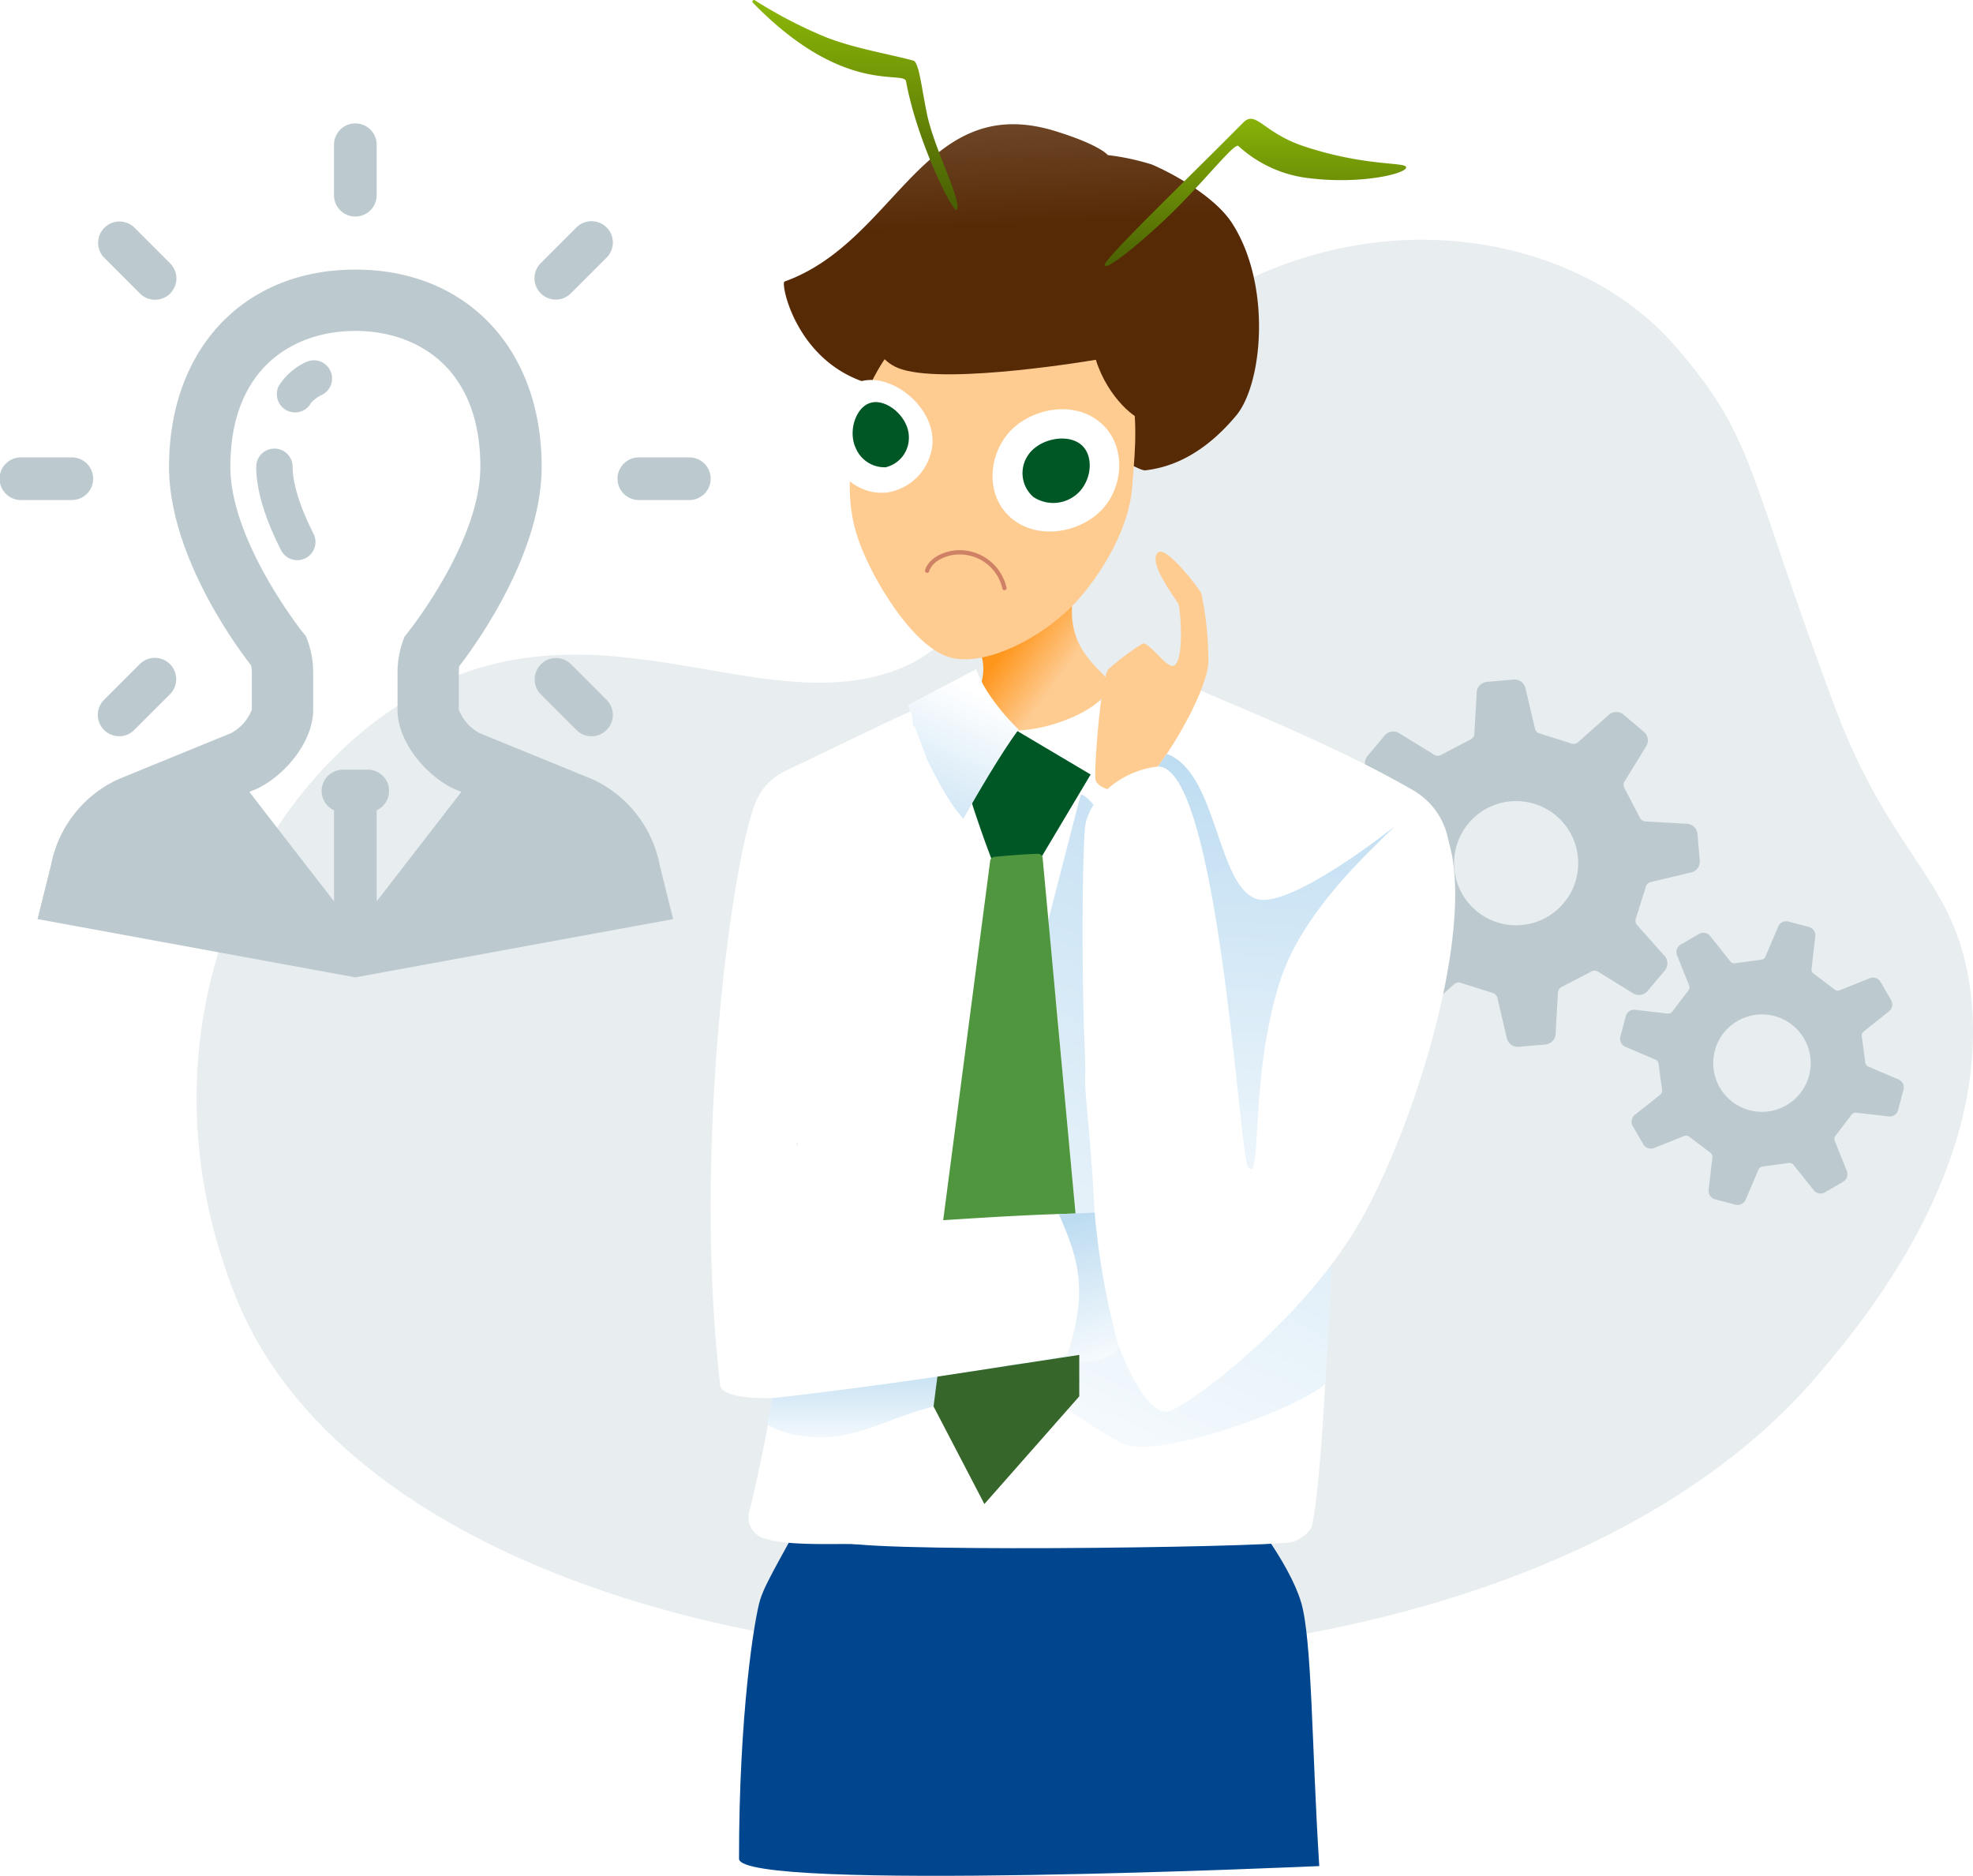 <svg xmlns="http://www.w3.org/2000/svg" xmlns:xlink="http://www.w3.org/1999/xlink" width="233.636" height="222.121" viewBox="0 0 233.636 222.121"><defs><style>.a{fill:#e8edef;}.b{fill:#bccad0;}.c{fill:#00468e;}.d{fill:url(#a);}.e{fill:#fff;}.f{fill:url(#b);}.g{fill:#fecb91;}.h{fill:none;stroke:#cf8165;stroke-linecap:round;stroke-miterlimit:10;stroke-width:0.5px;}.i{fill:#f8bd82;}.j{fill:#572a06;}.k{fill:url(#e);}.l{fill:#005726;}.m{fill:url(#f);}.n{fill:url(#h);}.o{fill:#50963e;}.p{fill:url(#j);}.q{fill:url(#k);}.r{fill:url(#m);}.s{fill:#37662a;}.t{filter:url(#c);}</style><linearGradient id="a" x1="0.5" y1="0.352" x2="0.376" y2="-1.661" gradientUnits="objectBoundingBox"><stop offset="0" stop-color="#572a06"/><stop offset="1" stop-color="#fff"/></linearGradient><linearGradient id="b" x1="0.5" y1="0.696" x2="0.253" y2="0.5" gradientUnits="objectBoundingBox"><stop offset="0" stop-color="#fecb91"/><stop offset="1" stop-color="#ff961c"/></linearGradient><filter id="c" x="99.858" y="42.117" width="27.44" height="33.261" filterUnits="userSpaceOnUse"><feOffset dx="1" dy="3" input="SourceAlpha"/><feGaussianBlur stdDeviation="3" result="d"/><feFlood flood-color="#ff6c00" flood-opacity="0.706"/><feComposite operator="in" in2="d"/><feComposite in="SourceGraphic"/></filter><linearGradient id="e" x1="0.881" y1="-0.113" x2="0.5" y2="1.208" gradientUnits="objectBoundingBox"><stop offset="0" stop-color="#bddcf1"/><stop offset="1" stop-color="#fff"/></linearGradient><linearGradient id="f" x1="0.5" x2="0.5" y2="1" gradientUnits="objectBoundingBox"><stop offset="0" stop-color="#8cb808"/><stop offset="1" stop-color="#465c04"/></linearGradient><linearGradient id="h" x1="-0.228" y1="1.178" x2="0.187" y2="0" xlink:href="#e"/><linearGradient id="j" x1="0.5" y1="0" x2="0.452" y2="1.317" xlink:href="#e"/><linearGradient id="k" x1="0.5" y1="0" y2="1.163" xlink:href="#e"/><linearGradient id="m" x1="0.5" y1="0" x2="0.649" y2="1.081" xlink:href="#e"/></defs><g transform="translate(-65.728 -3554.912)"><path class="a" d="M-1517.162,2425.453c21.974-24.081,53.662-20.494,67.331-4.656,9.495,11,8.256,14.335,18.841,42.632,6.823,18.24,14.457,20.39,16.1,33.87,2.54,20.864-12.895,39.129-17.992,45.161-41.551,49.169-166.773,42.994-187.495-9.238-12.492-31.487,2.476-60.313,20.909-70.912,21.377-12.29,40.466,2.524,56.741-2.987C-1529.914,2454.983-1530.883,2440.488-1517.162,2425.453Z" transform="translate(1713.977 1175.146)"/><g transform="translate(65.728 3569.519)"><path class="b" d="M922.349,1510.478l-13.371-5.465a5.378,5.378,0,0,1-2.448-2.757v-4.421c0-.285.031-.57.035-.721,2.292-2.988,9.771-13.523,9.771-23.632,0-13.968-8.867-23.354-22.063-23.354s-22.062,9.386-22.062,23.354c0,10.108,7.477,20.642,9.711,23.508a3.9,3.9,0,0,1,.093.845v4.395a5.327,5.327,0,0,1-2.43,2.774l-13.4,5.48a14.1,14.1,0,0,0-7.949,10.147l-1.6,6.408,37.634,6.9,37.634-6.9-1.591-6.393A14.121,14.121,0,0,0,922.349,1510.478Zm-32.07,1.392a2.525,2.525,0,0,0,1.467,2.283v10.78l-10.026-12.956.833-.344c3.234-1.485,6.725-5.494,6.725-9.378v-4.421a11.132,11.132,0,0,0-.609-3.638l-.245-.651-.366-.452c-.086-.107-8.584-10.786-8.584-19.612,0-11.865,7.645-16.091,14.8-16.091s14.8,4.226,14.8,16.091c0,8.757-8.232,19.171-8.582,19.609l-.421.547-.192.552a11.146,11.146,0,0,0-.612,3.645v4.42c0,3.884,3.492,7.893,6.739,9.385l.821.336L896.8,1524.935v-10.782a2.52,2.52,0,0,0-1.059-4.81H892.8A2.528,2.528,0,0,0,890.279,1511.87Z" transform="translate(-852.194 -1432.813)"/><path class="b" d="M896.645,1463.627a2.138,2.138,0,0,0-.97.231,7.518,7.518,0,0,0-3.18,2.788,2.165,2.165,0,0,0-.136,1.65,2.129,2.129,0,0,0,1.067,1.265,2.183,2.183,0,0,0,.99.242,2.12,2.12,0,0,0,1.892-1.139,4.127,4.127,0,0,1,1.307-.952,2.158,2.158,0,0,0-.97-4.084Z" transform="translate(-859.475 -1435.573)"/><path class="b" d="M893.5,1478.927a2.157,2.157,0,1,0-4.314,0c0,2.686.982,6,2.92,9.838a2.157,2.157,0,1,0,3.852-1.941C894.349,1483.635,893.5,1480.9,893.5,1478.927Z" transform="translate(-858.847 -1438.26)"/><path class="b" d="M903.293,1439.4a2.529,2.529,0,0,0,2.526-2.525v-5.982a2.526,2.526,0,1,0-5.052,0v5.982A2.528,2.528,0,0,0,903.293,1439.4Z" transform="translate(-861.215 -1428.364)"/><path class="b" d="M870.582,1451.467a2.526,2.526,0,1,0,3.571-3.573l-4.229-4.229a2.526,2.526,0,0,0-3.571,3.572Z" transform="translate(-854.029 -1431.341)"/><path class="b" d="M934.917,1508.658a2.526,2.526,0,0,0-3.571,3.573l4.228,4.229a2.526,2.526,0,0,0,3.572-3.573Z" transform="translate(-867.315 -1444.627)"/><path class="b" d="M862.085,1480.606a2.528,2.528,0,0,0-2.526-2.526h-5.981a2.526,2.526,0,1,0,0,5.051h5.981A2.529,2.529,0,0,0,862.085,1480.606Z" transform="translate(-851.052 -1438.528)"/><path class="b" d="M951.472,1478.08h-5.981a2.526,2.526,0,0,0,0,5.052h5.981a2.526,2.526,0,0,0,0-5.052Z" transform="translate(-869.841 -1438.528)"/><path class="b" d="M868.139,1517.2a2.51,2.51,0,0,0,1.785-.741l4.231-4.228a2.533,2.533,0,0,0,0-3.574,2.528,2.528,0,0,0-3.573,0l-4.23,4.229a2.527,2.527,0,0,0,1.786,4.314Z" transform="translate(-854.029 -1444.627)"/><path class="b" d="M933.131,1452.208a2.514,2.514,0,0,0,1.786-.739l4.231-4.229a2.526,2.526,0,0,0-3.572-3.573l-4.23,4.229a2.526,2.526,0,0,0,1.785,4.312Z" transform="translate(-867.315 -1431.341)"/></g><g transform="matrix(0.087, 0.996, -0.996, 0.087, 286.633, 3631.739)"><path class="b" d="M0,20.114v3.165A1.328,1.328,0,0,0,1.225,24.6l4.729.687a.788.788,0,0,1,.665.484l1.533,3.7a.787.787,0,0,1-.127.813L5.2,34.088a1.328,1.328,0,0,0,.07,1.8l2.24,2.238a1.327,1.327,0,0,0,1.8.069l3.8-2.829a.785.785,0,0,1,.812-.127l3.7,1.532a.793.793,0,0,1,.485.667l.685,4.728a1.329,1.329,0,0,0,1.323,1.226H23.28A1.329,1.329,0,0,0,24.6,42.168l.687-4.728a.788.788,0,0,1,.484-.667l3.7-1.532a.787.787,0,0,1,.812.127l3.8,2.829a1.328,1.328,0,0,0,1.8-.069l2.239-2.238a1.329,1.329,0,0,0,.07-1.8l-2.828-3.8a.785.785,0,0,1-.128-.813l1.533-3.7a.786.786,0,0,1,.664-.484l4.731-.687a1.327,1.327,0,0,0,1.223-1.324V20.114a1.328,1.328,0,0,0-1.223-1.325L37.44,18.1a.784.784,0,0,1-.664-.484l-1.533-3.7a.781.781,0,0,1,.128-.81l2.828-3.8a1.329,1.329,0,0,0-.07-1.8L35.89,5.265a1.328,1.328,0,0,0-1.8-.07l-3.8,2.828a.786.786,0,0,1-.812.13l-3.7-1.535a.781.781,0,0,1-.483-.665L24.6,1.225A1.327,1.327,0,0,0,23.281,0H20.114a1.328,1.328,0,0,0-1.323,1.225l-.685,4.728a.791.791,0,0,1-.484.665l-3.7,1.535a.784.784,0,0,1-.811-.13L9.307,5.2a1.326,1.326,0,0,0-1.8.07L5.267,7.5a1.328,1.328,0,0,0-.071,1.8l2.829,3.8a.778.778,0,0,1,.127.812l-1.533,3.7a.782.782,0,0,1-.665.483l-4.729.688A1.329,1.329,0,0,0,0,20.114ZM14.341,21.7A7.353,7.353,0,1,1,16.5,26.9,7.309,7.309,0,0,1,14.341,21.7Z" transform="translate(0 21.734)"/><path class="b" d="M11.894,32.917a1.042,1.042,0,0,0,1.3-.554l1.761-3.306a.619.619,0,0,1,.535-.362l3.137-.148a.615.615,0,0,1,.566.309l2.051,3.1a1.041,1.041,0,0,0,1.349.426l2.245-1.055a1.043,1.043,0,0,0,.531-1.311L24.3,26.458a.616.616,0,0,1,.121-.634L26.53,23.5a.616.616,0,0,1,.619-.181l3.673.751a1.042,1.042,0,0,0,1.255-.652l.841-2.337a1.04,1.04,0,0,0-.552-1.3l-3.308-1.765a.613.613,0,0,1-.361-.533l-.147-3.137a.61.61,0,0,1,.31-.564l3.1-2.053a1.041,1.041,0,0,0,.426-1.348L31.324,8.138a1.042,1.042,0,0,0-1.311-.531L26.46,8.684a.622.622,0,0,1-.635-.121L23.5,6.448a.615.615,0,0,1-.181-.619l.749-3.672A1.038,1.038,0,0,0,23.42.9L21.085.062a1.041,1.041,0,0,0-1.3.551L18.02,3.921a.621.621,0,0,1-.535.362l-3.137.149a.619.619,0,0,1-.565-.311l-2.052-3.1A1.042,1.042,0,0,0,10.382.6L8.138,1.654a1.04,1.04,0,0,0-.531,1.311L8.683,6.52a.61.61,0,0,1-.122.633L6.448,9.474a.61.61,0,0,1-.62.179L2.157,8.906A1.043,1.043,0,0,0,.9,9.557L.062,11.894a1.04,1.04,0,0,0,.551,1.3l3.308,1.765a.621.621,0,0,1,.361.534l.147,3.136a.616.616,0,0,1-.31.566l-3.1,2.053A1.038,1.038,0,0,0,.6,22.595l1.056,2.246a1.042,1.042,0,0,0,1.311.53l3.556-1.076a.618.618,0,0,1,.632.12l2.323,2.114a.622.622,0,0,1,.181.621l-.75,3.67a1.04,1.04,0,0,0,.652,1.255Zm-.625-13.973a5.77,5.77,0,1,1,3.266,2.972A5.74,5.74,0,0,1,11.269,18.944Z" transform="translate(31.327 0)"/></g><path class="c" d="M633.888,2454.617c-.892-13.964-.838-26.9-2.165-31.286s-6.241-11.49-13.206-18.6c-1.351-1.379-9.079,1.271-19.286,7.421-4.31,2.6-21.378-8.77-24.337-2.987-3.914,7.65-6.471,11.531-7.205,13.893-.7,2.253-2.518,13.589-2.511,30.688C565.181,2457.725,633.888,2454.617,633.888,2454.617Z" transform="translate(-411.938 1321.26)"/><g transform="translate(149.883 3554.912)"><g transform="translate(8.668 14.71)"><path class="d" d="M-24.585,2903.261s-.833-1.168-6.161-2.824c-15.645-4.863-18.769,13.011-32.122,17.8-.487.175,1.343,9.546,9.984,12.063a31.514,31.514,0,0,1,5.606,2.661c2.909,1.777,7.7-2.958,12.192-1.258,3.4,1.285,4.28,6.48,9.123,6.289.811-.033,5.082,2.69,5.817,2.6,1.779-.226,6.13-.927,10.769-6.493,3.173-3.808,4.19-15.569-.506-22.8-1.9-2.932-6.481-5.627-9.458-6.914A28.55,28.55,0,0,0-24.585,2903.261Z" transform="translate(62.941 -2899.607)"/></g><g transform="translate(15.348 83.001)"><path class="e" d="M-89.318,3180.619c-.461,1.505,49.749.86,53.495.2.281-.05,2.136-.86,2.382-2.035,2.075-9.92,2.944-56.43,3.621-80.109.265-9.3-12.4-17.453-21.7-17.453h-11.6c-8.279,0-18.837-.5-19.925,7.7C-86.406,3114.252-88.974,3179.5-89.318,3180.619Z" transform="translate(89.321 -3081.215)"/></g><g transform="translate(30.211 68.893)"><path class="f" d="M-15.263,3049.882c-2.433-2.658,13.11-8.968,12.472-4.8-.754,4.934,1.093,7.177,3.645,9.719,3.847,3.832-15.153,10.543-15.028,3.27C-14.139,3056.061-11.973,3053.476-15.263,3049.882Z" transform="translate(15.522 -3043.698)"/></g><g transform="translate(16.469 34.84)"><path class="g" d="M-11.7,2996.245c4.1.793,10.306-2.386,14.052-6.187,2.535-2.571,6.731-8.468,7.112-14.227.323-4.894,2.448-18.054-8.993-21.617-16.158-5.032-22.85,8.822-23.9,15.5-1.218,7.722-.365,11.191,1.819,15.651C-19.666,2989.336-15.625,2995.485-11.7,2996.245Z" transform="translate(23.987 -2953.137)"/><g class="t" transform="matrix(1, 0, 0, 1, -100.62, -34.84)"><path class="g" d="M25.1,2988.445a11.947,11.947,0,0,1-.184,7.353c-.8,2.91-2.309,4.225-3.316,5.868A16.31,16.31,0,0,0,25,3003.7c.584.111,3.372-1.071,3.372-1.071-.439-1.49-1.637-3.175-.619-6.882a19.166,19.166,0,0,1,3.285-5.984" transform="translate(86.26 -2940.33)"/></g><path class="h" d="M26.375,3038.615a5.443,5.443,0,0,0-6.351-4.129c-2.472.549-2.807,2.077-2.807,2.077" transform="translate(-8.054 -3003.822)"/><path class="i" d="M27.236,3072.531" transform="translate(-12.682 -3027.635)"/><path class="i" d="M27.236,3072.531" transform="translate(-12.682 -3027.635)"/><path class="i" d="M27.236,3072.531" transform="translate(-12.682 -3027.635)"/></g><g transform="translate(19.25 29.818)"><path class="j" d="M-13.532,2940.352c-12.362-1.325-14.9-.251-17.013,2.373-3.034,3.771-3.5,9.525,1.048,10.972,5.729,1.824,22.99-1.13,22.99-1.13,1.42,4.568,4.943,7.313,5.779,7.129.909-.2,3.367-8.734,1.627-14.055C.053,2943.054-1.657,2941.627-13.532,2940.352Z" transform="translate(32.868 -2939.784)"/><path class="k" d="M-68.725,3110.827c.132-.46,1.759,1.128,1.767,1.607.226,13.7,1.551,64.768,4.724,66.379,10.4,5.279,23.224-13.491,23.195-12.39-.219,8.183-.729,14.093-.729,14.093-3.818,3.312-19.832,8.777-23.689,7.138-3.173-1.347-13.969-8.642-15.725-12.473-2.049-4.471-9.713-11.336-4.956-12.612l14.46-3.627c.2-.05.214-.22.2-.424l-1.8-19.442c0-.01-.038-.4-.038-.407,0-2.6-1.529-10.834-1.131-13.419a.513.513,0,0,1,.013-.059Z" transform="translate(93.269 -3046.457)"/></g><g transform="translate(0)"><path class="e" d="M43.792,2980.342c-2.976.946-4.845,5.261-3.475,8.737.958,2.43,3.639,4.8,6.837,4.37a6.354,6.354,0,0,0,5.273-5.779C52.707,2983.314,47.51,2979.16,43.792,2980.342Z" transform="translate(-26.162 -2935.146)"/><path class="e" d="M-6.394,2990.736c-3.173-2.447-7.98-1.41-10.457,1.23-2.592,2.763-3,7.673.2,10.326s8.292,1.649,10.834-1.218S-3.115,2993.265-6.394,2990.736Z" transform="translate(52.302 -2940.894)"/><path class="l" d="M-2.649,2999.356c-1.659-1.474-5.236-.746-6.47,1.408a3.747,3.747,0,0,0,.763,4.74,4.255,4.255,0,0,0,4.8-.068C-1.52,3004.054-1.035,3000.79-2.649,2999.356Z" transform="translate(46.571 -2946.655)"/><path class="l" d="M49.463,2987.19c-1.756.493-2.71,3.335-1.777,5.354a3.7,3.7,0,0,0,3.541,2.283,3.572,3.572,0,0,0,2.753-3.573C53.979,2988.872,51.344,2986.661,49.463,2987.19Z" transform="translate(-30.511 -2939.496)"/><path class="m" d="M-109.273,2915.2c-.063-.752,10.606-10.974,16.377-16.835,1.555-1.579,2.329,1.175,7.263,2.8,7.306,2.413,12.035,1.815,12.056,2.477.024.762-5.355,2.015-11.293,1.305a14.821,14.821,0,0,1-8.568-3.832c-.414-.369-2.982,2.891-6.66,6.695C-103.547,2911.38-109.194,2916.138-109.273,2915.2Z" transform="translate(155.933 -2883.827)"/><path class="m" d="M56.193,2885.333c.689-.9-2.636-7.126-3.508-11.255-.692-3.276-.942-6.224-1.648-6.417-3.008-.823-7.3-1.486-10.8-2.958a54.778,54.778,0,0,1-7.96-4.185.185.185,0,0,0-.231.286c10.808,11.112,17.891,7.941,18.143,9.323C51.49,2877.233,55.792,2885.856,56.193,2885.333Z" transform="translate(-27.051 -2860.487)"/><g transform="translate(0 76.662)"><g transform="translate(44.344 3.551)"><path class="e" d="M-85.868,3087.171a8.582,8.582,0,0,1,4.047,5.382c.245,1,.46,1.889.509,2.138,2.071,10.486-3.969,30.663-10.133,42.27-6.92,13.03-21.987,23.788-23.6,23.793-3.006.009-6-8.246-6.548-10.358-.627-7.665-1.378.215-1.723-7.69-.736-16.91-1.594-19.087-1.36-22.587.338-5.044.674-7.282,3.252-18.354,6.714-23.293,6.084-28.486,7.121-27.923C-111.61,3075.423-96.965,3080.753-85.868,3087.171Z" transform="translate(124.715 -3073.802)"/></g><g transform="translate(29.898 9.849)"><path class="l" d="M-3.592,3090.551l8.767,5.2L-1.709,3107.3l-3.936.8a128.973,128.973,0,0,1-4.279-12.355Z" transform="translate(9.923 -3090.551)"/></g><path class="n" d="M12.778,3075.43c.2,1.3.974,3.083,2.328,6.7,2.388,4.8,3.48,5.945,4.2,6.786,1.48-2.6,4.346-7.581,6.537-10.557,0,0-3.813-3.6-5.016-7.146Z" transform="translate(10.617 -3068.637)"/><path class="n" d="M-17.755,3067.744c-.652,2.186-2.283,4.745-4.167,8.541-4.006,6.235-6.052,7.772-6.052,7.772-2.847-3.546-6.013-6.827-8.986-10.152,3.253-2.212,3.334-1.971,6.139-4.728a23.089,23.089,0,0,0,2.9-4.819Z" transform="translate(72.918 -3064.358)"/><path class="o" d="M6.123,3129.844l4.335,46.87a.55.55,0,0,1-.1.368l-9.375,13.11a.545.545,0,0,1-.925-.061l-6.333-11.86a.548.548,0,0,1-.059-.328l6.245-47.763a.543.543,0,0,1,.487-.473c.993-.094,3.486-.319,5.17-.361A.544.544,0,0,1,6.123,3129.844Z" transform="translate(33.188 -3104.908)"/><path class="e" d="M-26.143,3091.6a6.879,6.879,0,0,0-3.191,3.17c-2.853,5.85-7.777,41.161-4.386,69.622,2.134,5.3,50.884-6.073,52.477-5.844.981.14,1.881-12.278-3.34-14.139-4.724-1.684-36.231,1.8-35.472.692,1.167-1.712-4.93-9.306-4.662-9.551.425-.391.382,5.138.246,8.007-.4,8.993-3.682,27.094-5.877,35.916a2.571,2.571,0,0,0,1.821,2.932c2.88.947,8.584.577,10.972.693.507-1.218-.48-14.889.138-16.736,2.351-7.037,2.939-10.409,4.91-17.133a116.912,116.912,0,0,0,4.634-21.438c.572-5.577,1.129-6.438-.433-22.077-1.295-12.984-2.48-18.927-2.819-21.248C-11.149,3084.357-21.626,3089.415-26.143,3091.6Z" transform="translate(34.869 -3076.904)"/></g><g transform="translate(45.538 65.323)"><path class="g" d="M-46.973,3061.244c-.231-.7.591-12.073,1.524-13.123a30.688,30.688,0,0,1,4.015-3.02c.771-.314,2.9,3.02,3.745,2.6,1.223-.606.8-6.341.553-7.236-.115-.414-3.9-5.146-2.37-6.2.974-.67,4.811,4.3,5.063,4.9a39.914,39.914,0,0,1,.832,8.153c-.269,4.416-7.464,15.807-9.482,15.532C-45.574,3062.5-46.709,3062.051-46.973,3061.244Z" transform="translate(47.012 -3034.204)"/></g><path class="e" d="M-38.553,3150.178c1.926-5.181-3.626-48.52-8.3-48.463-4.978.061-9.116,3.852-9.548,7.1-.538,4.044-.805,44.188,2.75,44.647C-47.358,3154.274-40.749,3156.083-38.553,3150.178Z" transform="translate(100.754 -3011.006)"/><path class="p" d="M-105.794,3099.387c7.161-.056,9.626,46.022,10.648,47.394,1.738,2.333.123-10.1,3.708-21.687,2.591-8.374,10.42-15.372,13.724-18.661,0,0-12.634,10.115-16.54,8.588-4.609-1.8-4.54-14.959-10.493-17.126Z" transform="translate(158.761 -3008.622)"/><path class="q" d="M30.465,3292.523c-1.1,2.749-1.641-2.228-18.355,2.6C6.8,3296.66,3.4,3299.1-2.273,3298.264a10.652,10.652,0,0,1-4.064-1.365l.58-3.112c6.99-.74,21.174-2.67,27.814-3.843C27.555,3288.975,31.46,3290.039,30.465,3292.523Z" transform="translate(13.028 -3128.232)"/><path class="q" d="M29.608,3127.65c-.614.212,2.877,6.258,4.383,16.573,2.448,16.766-2.09,27.818-2,27.823,2.024.107,12.722-.372,12.722-.372.066-1.912,2.424-16.532,2.623-20.059,0,0-4.52,10.041-5.228,7.377C39.956,3150.894,30.478,3127.349,29.608,3127.65Z" transform="translate(-17.18 -3027.186)"/><path class="r" d="M-14.467,3242.343a87.72,87.72,0,0,0,2.795,15.646c.593,1.794-6.614,2.961-6.034,1.186,2.442-7.47,1.415-11.193-1.009-16.663Z" transform="translate(59.939 -3098.753)"/><path class="s" d="M10.916,3287.144l-16.8,2.574-.455,3.529,6.02,11.556,11.234-12.749Z" transform="translate(32.732 -3126.707)"/></g></g></g></svg>